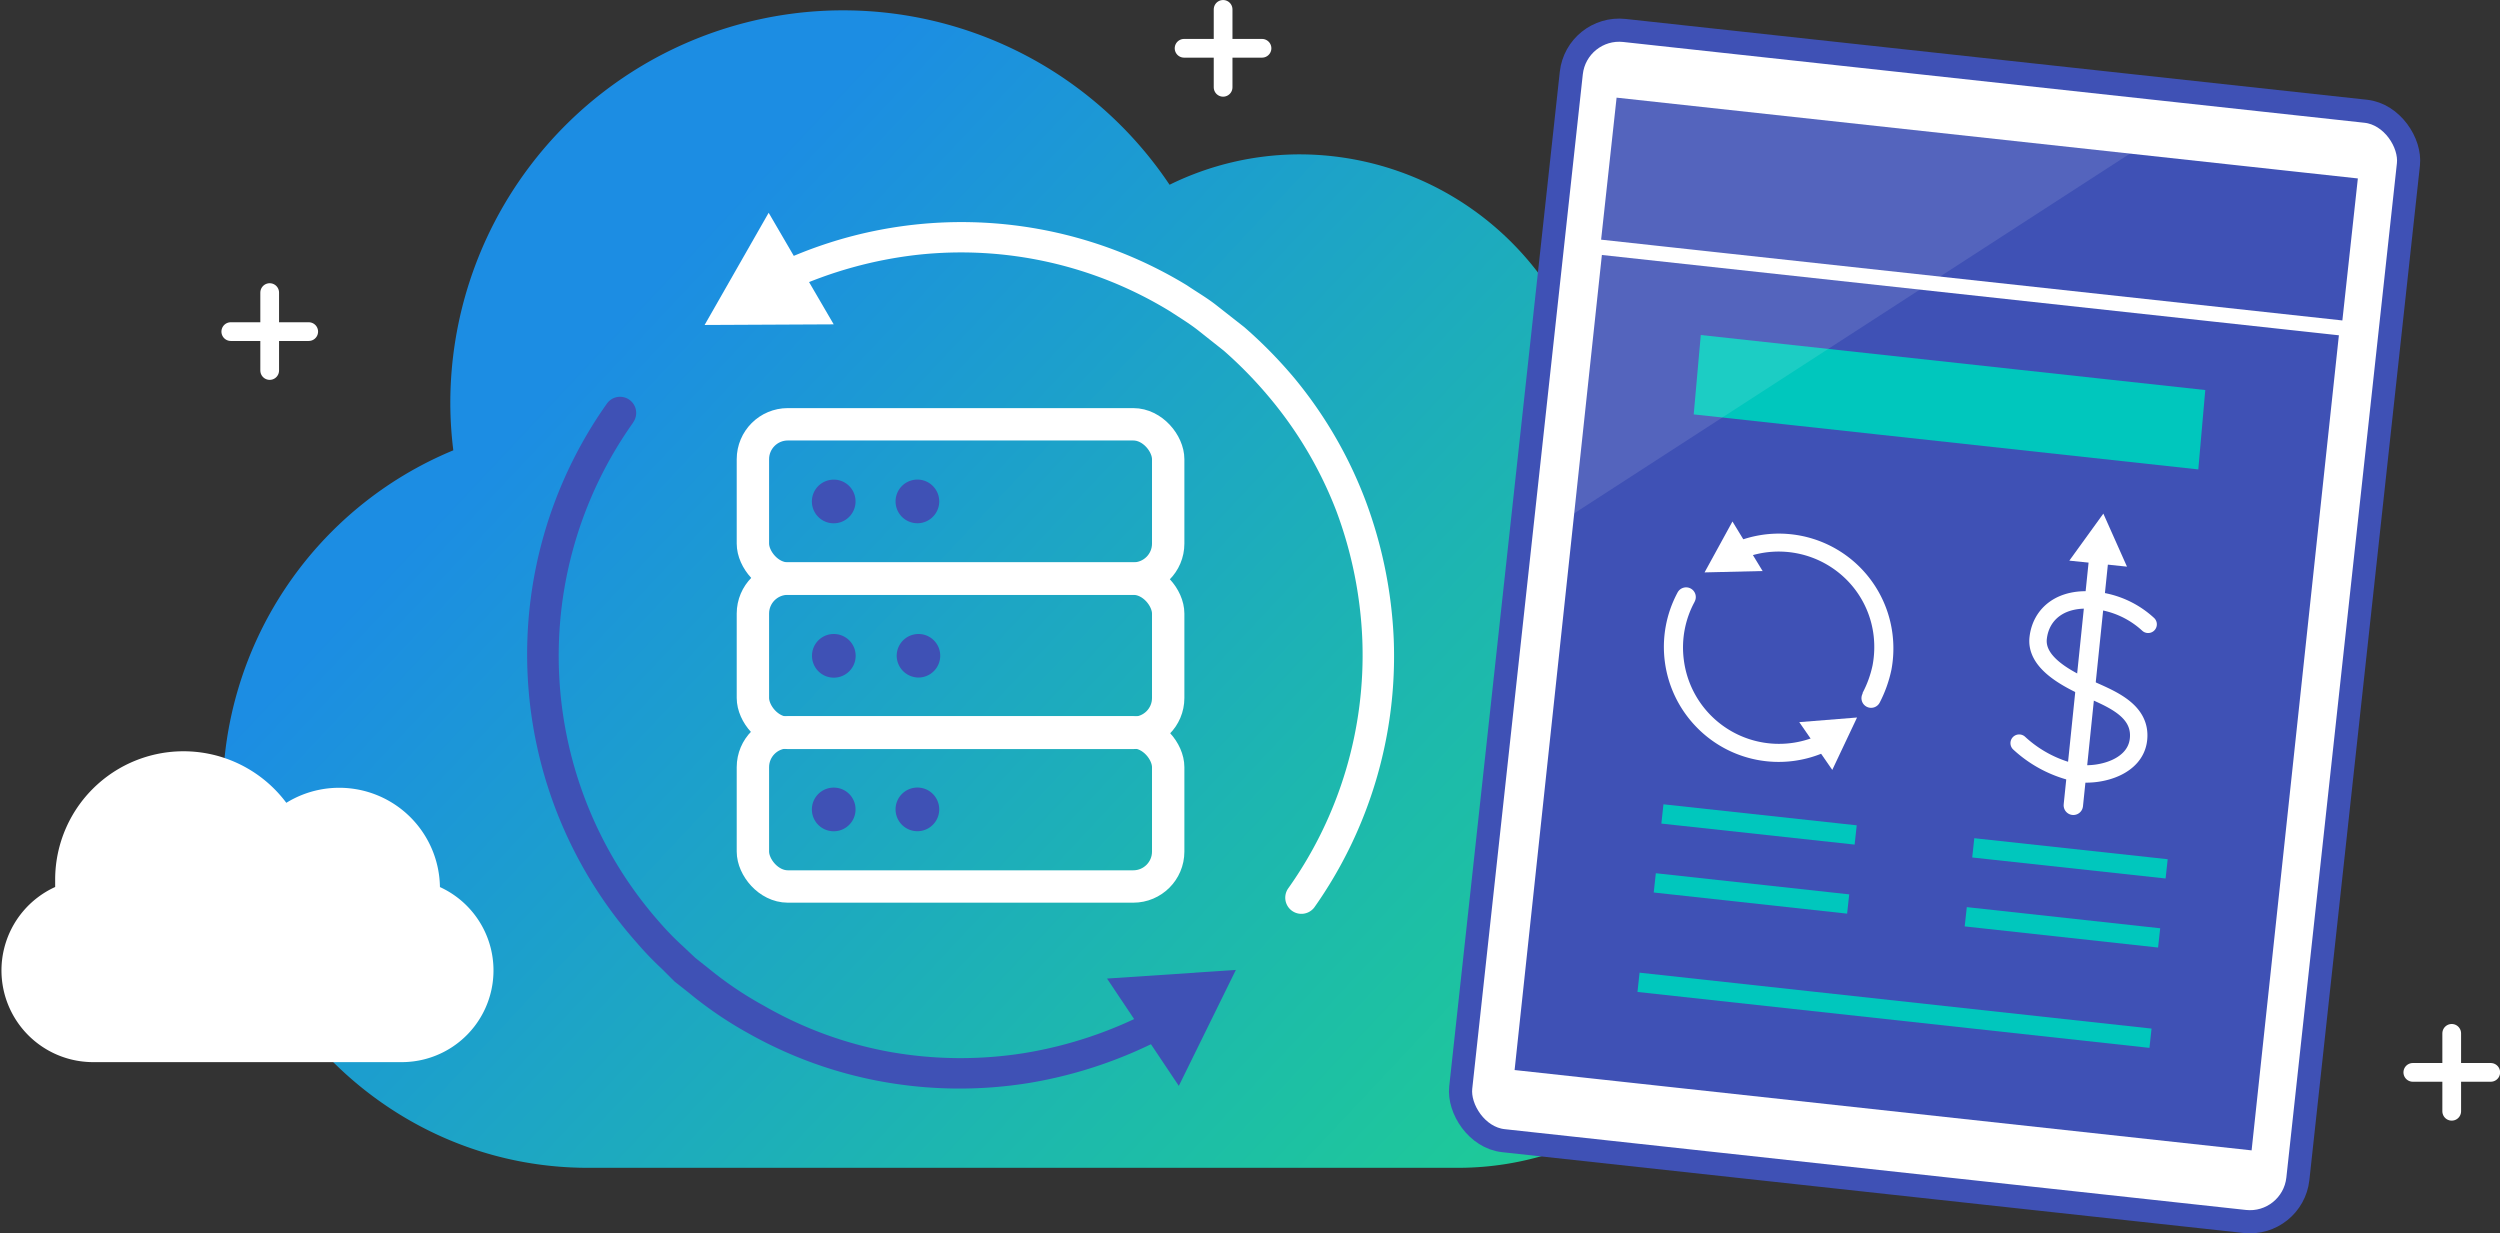 <?xml version="1.0" encoding="UTF-8"?> <svg xmlns="http://www.w3.org/2000/svg" xmlns:xlink="http://www.w3.org/1999/xlink" width="199.86" height="98.59" viewBox="0 0 199.86 98.59"><rect x="0" y="0" width="199.86" height="98.59" fill="#333333" stroke="none"/><defs><linearGradient id="linear-gradient" x1="39.49" y1="19.98" x2="129.08" y2="104.07" gradientUnits="userSpaceOnUse"><stop offset="0.09" stop-color="#1c8de3"></stop><stop offset="0.61" stop-color="#1db6b0"></stop><stop offset="0.97" stop-color="#1ecf92"></stop></linearGradient></defs><g id="Layer_2" data-name="Layer 2"><path d="M126.89,43.11a24,24,0,0,0-23-30.77,23.61,23.61,0,0,0-10.39,2.43A31.4,31.4,0,0,0,36,32.25,30.59,30.59,0,0,0,36.24,36,29.86,29.86,0,0,0,17.8,63.59C17.8,80,30.89,93.36,47,93.36h69.57c13.93,0,25.69-12,25.69-26.28A26.44,26.44,0,0,0,126.89,43.11Z" style="fill:url(#linear-gradient)"></path><rect x="60.19" y="33.92" width="33.2" height="12.33" rx="2.79" style="fill:none;stroke:#fff;stroke-linecap:round;stroke-linejoin:round;stroke-width:2.588px"></rect><rect x="60.19" y="46.26" width="33.2" height="12.33" rx="2.79" style="fill:none;stroke:#fff;stroke-linecap:round;stroke-linejoin:round;stroke-width:2.588px"></rect><rect x="60.19" y="58.54" width="33.2" height="12.33" rx="2.79" style="fill:none;stroke:#fff;stroke-linecap:round;stroke-linejoin:round;stroke-width:2.588px"></rect><path d="M66.65,39.28a.81.81,0,1,0,.81.81A.8.8,0,0,0,66.65,39.28Z" style="fill:#3f51b5;stroke:#3f51b5;stroke-linecap:round;stroke-linejoin:round;stroke-width:1.871px"></path><path d="M73.43,39.28a.81.81,0,1,0,0,1.61.81.81,0,0,0,0-1.61Z" style="fill:#3f51b5;stroke:#3f51b5;stroke-linecap:round;stroke-linejoin:round;stroke-width:1.871px"></path><path d="M66.65,51.62a.8.8,0,0,0-.8.8.81.81,0,1,0,.8-.8Z" style="fill:#3f51b5;stroke:#3f51b5;stroke-linecap:round;stroke-linejoin:round;stroke-width:1.871px"></path><path d="M73.43,51.62a.81.81,0,0,0-.81.8.82.82,0,0,0,.81.81.81.81,0,0,0,.8-.81A.8.8,0,0,0,73.43,51.62Z" style="fill:#3f51b5;stroke:#3f51b5;stroke-linecap:round;stroke-linejoin:round;stroke-width:1.871px"></path><path d="M66.65,63.9a.81.81,0,1,0,.81.81A.8.8,0,0,0,66.65,63.9Z" style="fill:#3f51b5;stroke:#3f51b5;stroke-linecap:round;stroke-linejoin:round;stroke-width:1.871px"></path><path d="M73.43,63.9a.81.81,0,1,0,0,1.61.81.81,0,0,0,0-1.61Z" style="fill:#3f51b5;stroke:#3f51b5;stroke-linecap:round;stroke-linejoin:round;stroke-width:1.871px"></path><path d="M50.61,33.79a32.18,32.18,0,0,0,2.1,39.92,22.82,22.82,0,0,0,1.88,1.93l1,.94,1.06.84a28.67,28.67,0,0,0,4.45,3A31.34,31.34,0,0,0,71.18,84.1a32.33,32.33,0,0,0,10.75.08,33.41,33.41,0,0,0,10.2-3.44h0a1.19,1.19,0,0,1,1.12,2.11,35.86,35.86,0,0,1-10.94,3.72,34.77,34.77,0,0,1-11.56-.06,34.09,34.09,0,0,1-10.9-3.89,31.11,31.11,0,0,1-4.79-3.26l-1.14-.9-1-1a24.87,24.87,0,0,1-2-2.08A34.7,34.7,0,0,1,48.5,32.29a1.29,1.29,0,1,1,2.12,1.47h0Z" style="fill:#3f51b5"></path><polygon points="94.24 86.81 98.8 77.54 88.5 78.23 94.24 86.81" style="fill:#3f51b5"></polygon><path d="M103,71a32.21,32.21,0,0,0,5.91-19.84,33.23,33.23,0,0,0-2.07-10.29,32,32,0,0,0-5.32-9.05,33.68,33.68,0,0,0-3.68-3.78l-2.07-1.64c-.69-.54-1.45-1-2.18-1.48a32,32,0,0,0-20.24-4.55,33.42,33.42,0,0,0-10.14,2.81h0a1.19,1.19,0,1,1-1-2.17,34.64,34.64,0,0,1,32.68,1.8c.78.53,1.6,1,2.35,1.59l2.23,1.75a36.34,36.34,0,0,1,4,4.07A34.47,34.47,0,0,1,109.16,40a36,36,0,0,1,2.26,11.09,34.81,34.81,0,0,1-6.34,21.44A1.29,1.29,0,0,1,103,71h0Z" style="fill:#fff"></path><polygon points="61.45 17.01 56.33 25.98 66.65 25.93 61.45 17.01" style="fill:#fff"></polygon><rect x="121" y="5.4" width="67.32" height="89.28" rx="3.85" transform="translate(6.33 -16.46) rotate(6.22)" style="fill:#fff;stroke:#3f51b5;stroke-linecap:round;stroke-miterlimit:10;stroke-width:1.851px"></rect><polygon points="120.23 86.23 128.7 7.14 189.16 13.73 180.69 92.82 120.23 86.23" style="fill:#3f51b5;stroke:#fff;stroke-linecap:round;stroke-linejoin:round;stroke-width:1.55px"></polygon><rect x="127.84" y="10.4" width="60.82" height="12.63" transform="translate(2.74 -17.05) rotate(6.22)" style="fill:#3f51b5;stroke:#fff;stroke-linecap:round;stroke-linejoin:round;stroke-width:1.21px"></rect><line x1="157.75" y1="67.78" x2="173.21" y2="69.46" style="fill:none;stroke:#00c7bd;stroke-miterlimit:10;stroke-width:1.55px"></line><line x1="157.15" y1="73.29" x2="172.61" y2="74.98" style="fill:none;stroke:#00c7bd;stroke-miterlimit:10;stroke-width:1.55px"></line><line x1="132.9" y1="65.07" x2="148.35" y2="66.75" style="fill:none;stroke:#00c7bd;stroke-miterlimit:10;stroke-width:1.55px"></line><line x1="132.29" y1="70.58" x2="147.75" y2="72.27" style="fill:none;stroke:#00c7bd;stroke-miterlimit:10;stroke-width:1.55px"></line><polygon points="177.3 30.36 135.13 25.76 134.4 33.95 176.58 38.55 177.3 30.36" style="fill:#00c7bd;stroke:#3f51b5;stroke-linecap:round;stroke-miterlimit:10;stroke-width:1.851px"></polygon><path d="M135.48,48.1a7.64,7.64,0,0,0-.87,4.64,7.67,7.67,0,0,0,10.87,6,.72.72,0,0,1,.61,1.3,9.15,9.15,0,0,1-10.55-2,9.19,9.19,0,0,1-1.43-10.67.77.77,0,1,1,1.37.72h0Z" style="fill:#fff"></path><polygon points="146.48 61.55 148.46 57.36 143.84 57.73 146.48 61.55" style="fill:#fff"></polygon><path d="M148.91,55.38a8.43,8.43,0,0,0,.79-2.19,7.9,7.9,0,0,0,.09-2.33,7.57,7.57,0,0,0-1.88-4.21,7.67,7.67,0,0,0-8.58-2,.72.72,0,1,1-.53-1.33,9.15,9.15,0,0,1,12.5,7.42,9.32,9.32,0,0,1-.09,2.79,10.26,10.26,0,0,1-.94,2.64.77.77,0,1,1-1.37-.71h0Z" style="fill:#fff"></path><polygon points="138.5 41.69 136.27 45.76 140.91 45.65 138.5 41.69" style="fill:#fff"></polygon><polygon points="124.95 41.62 171.08 11.76 129.02 7.18 124.95 41.62" style="fill:#fff;opacity:0.11"></polygon><path d="M171.73,49.91A7.36,7.36,0,0,0,167.48,48c-2.71-.3-4.32,1.07-4.54,3s2.17,3.2,3.9,4,4.38,1.7,4.12,4.11c-.24,2.21-3,2.93-4.75,2.73a9.8,9.8,0,0,1-4.79-2.43" style="fill:none;stroke:#fff;stroke-linecap:round;stroke-miterlimit:10;stroke-width:1.393px"></path><line x1="165.75" y1="64.38" x2="167.81" y2="44.38" style="fill:none;stroke:#fff;stroke-linecap:round;stroke-miterlimit:10;stroke-width:1.55px"></line><polygon points="170.04 45.3 168.15 41.06 165.43 44.82 170.04 45.3" style="fill:#fff"></polygon><line x1="130.99" y1="78.53" x2="171.92" y2="83" style="fill:none;stroke:#00c7bd;stroke-miterlimit:10;stroke-width:1.55px"></line><line x1="24.68" y1="26.51" x2="18.45" y2="26.51" style="fill:none;stroke:#fff;stroke-linecap:round;stroke-miterlimit:10;stroke-width:1.497px"></line><line x1="21.56" y1="23.39" x2="21.56" y2="29.62" style="fill:none;stroke:#fff;stroke-linecap:round;stroke-miterlimit:10;stroke-width:1.497px"></line><line x1="199.12" y1="85.73" x2="192.89" y2="85.73" style="fill:none;stroke:#fff;stroke-linecap:round;stroke-miterlimit:10;stroke-width:1.497px"></line><line x1="196" y1="82.61" x2="196" y2="88.84" style="fill:none;stroke:#fff;stroke-linecap:round;stroke-miterlimit:10;stroke-width:1.497px"></line><line x1="100.89" y1="3.86" x2="94.66" y2="3.86" style="fill:none;stroke:#fff;stroke-linecap:round;stroke-miterlimit:10;stroke-width:1.497px"></line><line x1="97.78" y1="0.75" x2="97.78" y2="6.98" style="fill:none;stroke:#fff;stroke-linecap:round;stroke-miterlimit:10;stroke-width:1.497px"></line><path d="M35.16,70.91a7.33,7.33,0,0,1-2.93,14H7.33a7.33,7.33,0,0,1-2.92-14h0c0-.2,0-.4,0-.6a10.26,10.26,0,0,1,18.48-6.13,8.05,8.05,0,0,1,12.28,6.73Zm0,0" style="fill:#fff;fill-rule:evenodd"></path></g></svg> 